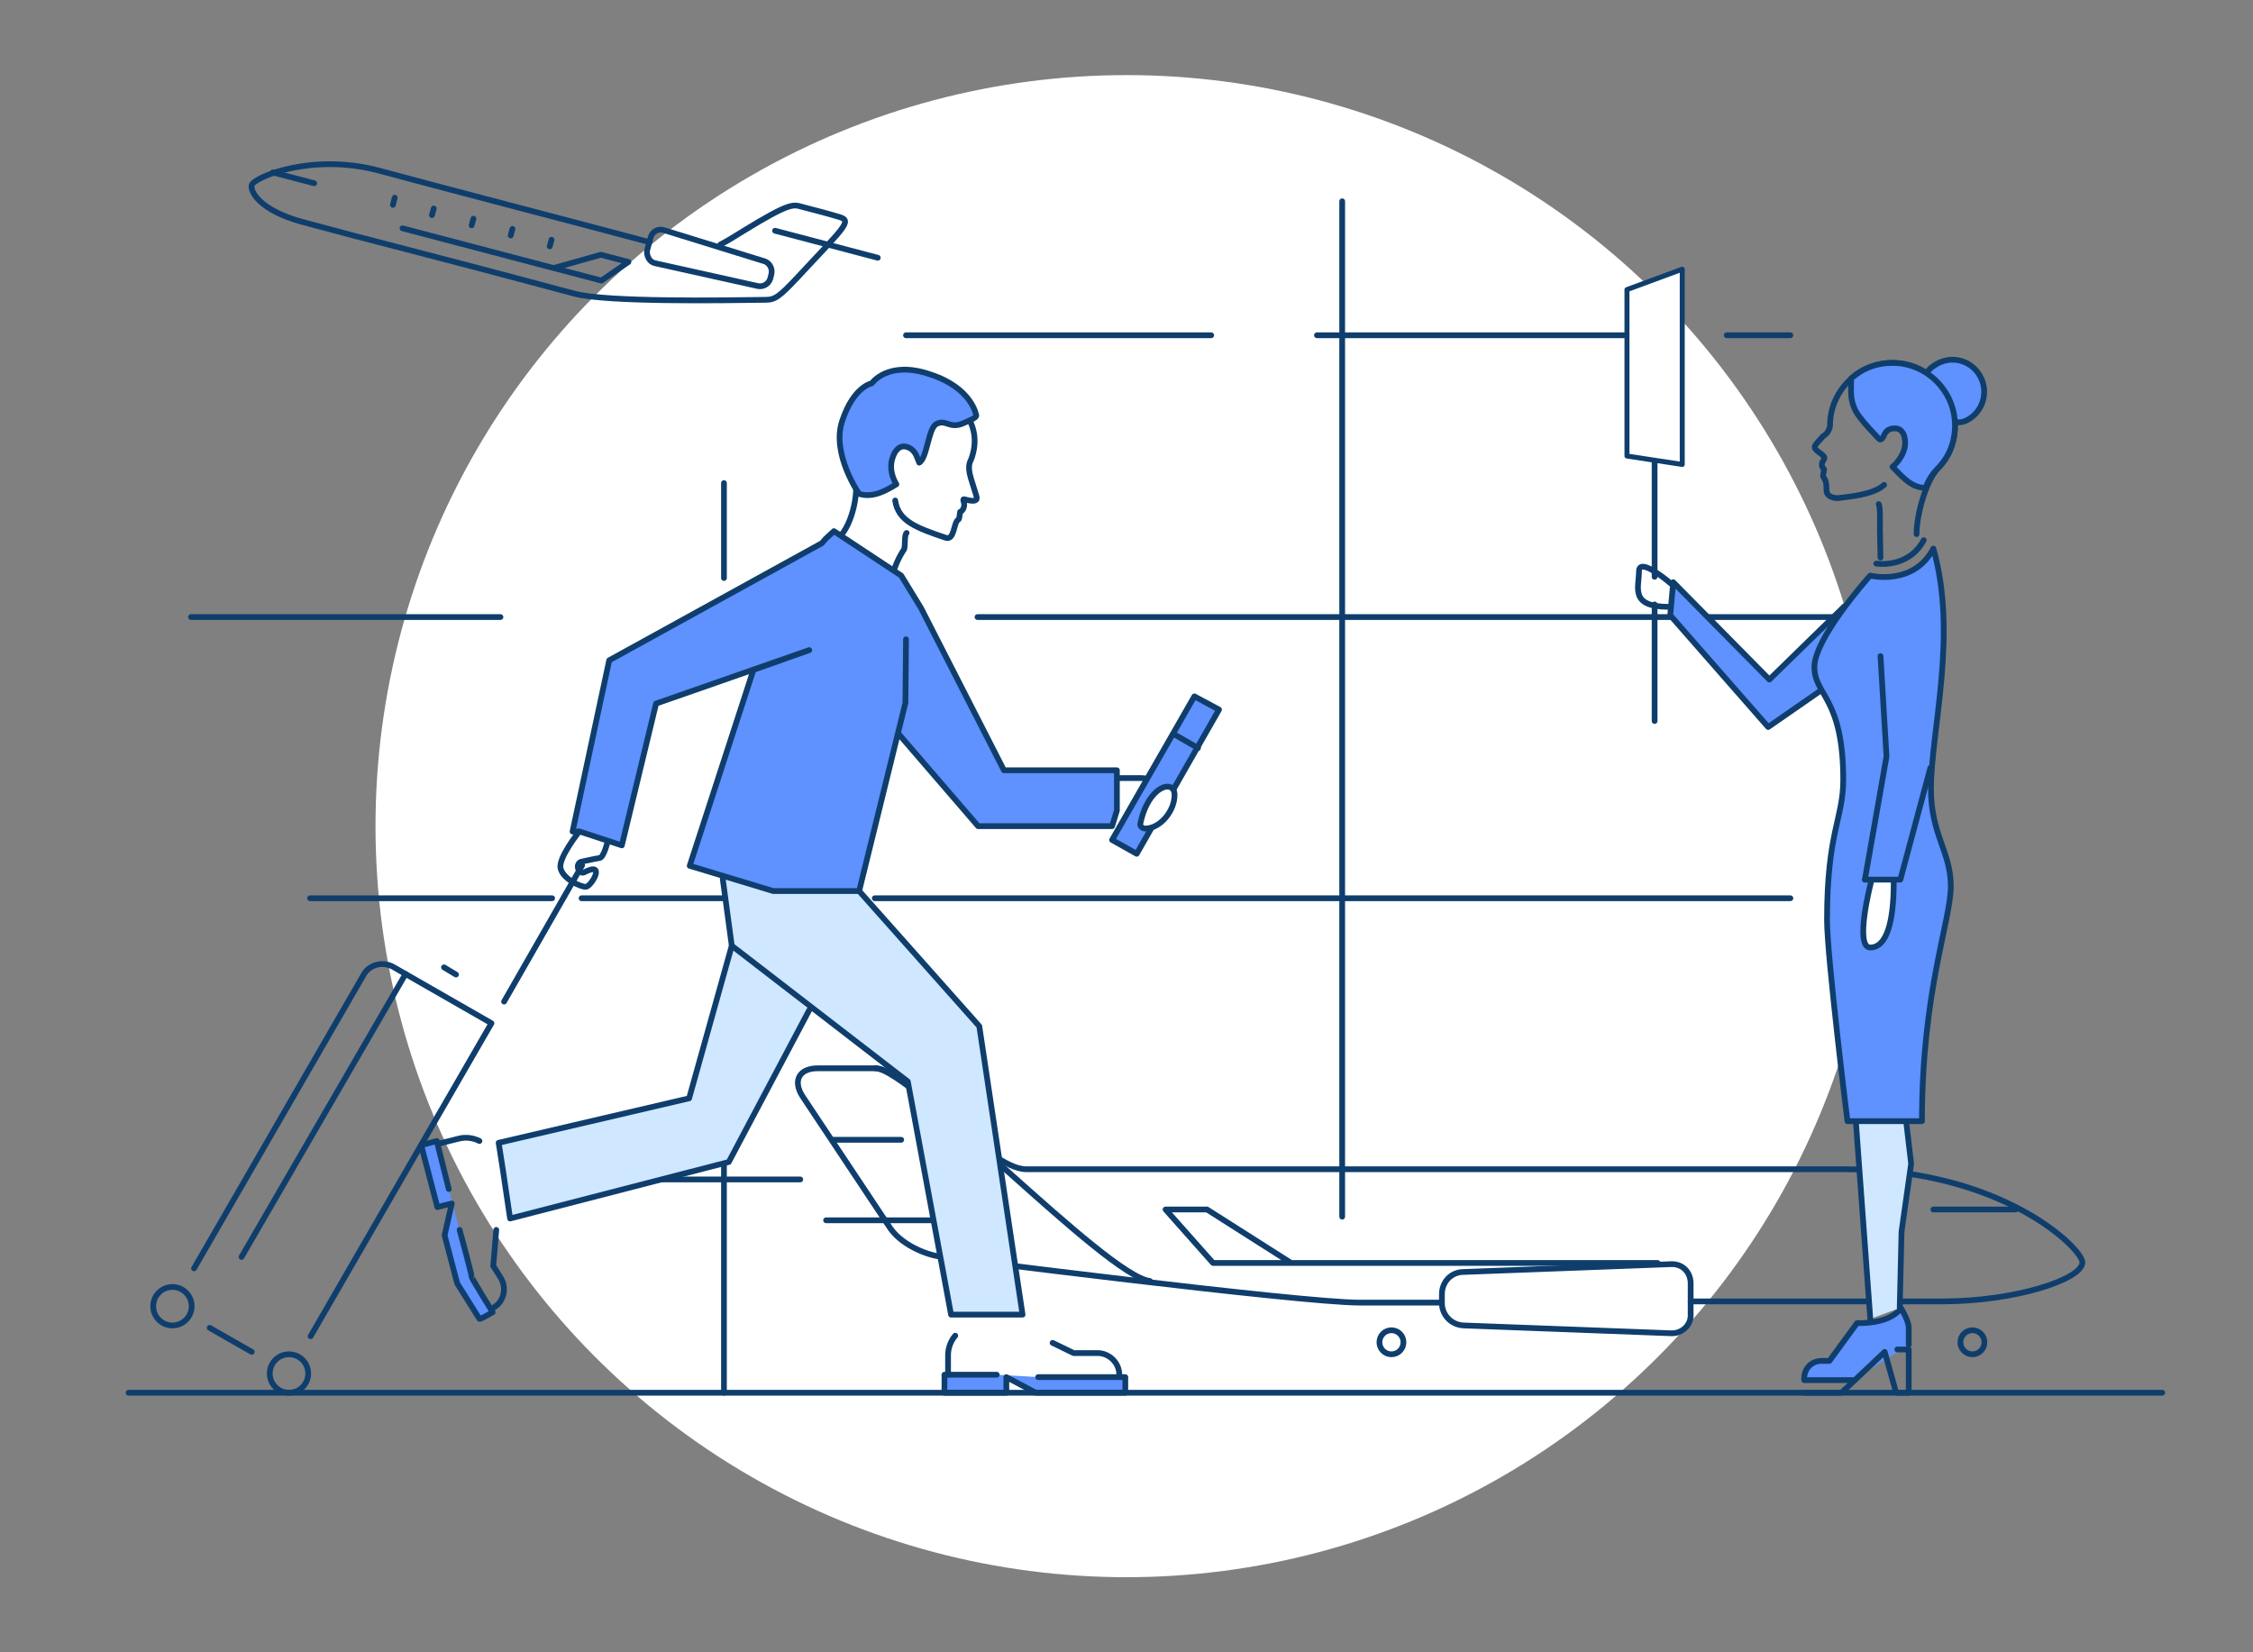 <?xml version="1.0" encoding="utf-8"?>
<!-- Generator: Adobe Illustrator 24.0.0, SVG Export Plug-In . SVG Version: 6.00 Build 0)  -->
<svg version="1.1" id="Layer_1" xmlns="http://www.w3.org/2000/svg" xmlns:xlink="http://www.w3.org/1999/xlink" x="0px" y="0px" viewBox="0 0 375 275" style="enable-background:new 0 0 375 275;" xml:space="preserve">
  <rect x="0" y="0" width="375" height="275" fill="#808080" stroke="none"/>
  <style type="text/css">
	.st0{fill:#FFFFFF;}
	.st1{fill:none;stroke:#0F3E6D;stroke-width:0.956;stroke-linecap:round;stroke-linejoin:round;stroke-miterlimit:10;}
	.st2{fill:#CFE7FF;stroke:#0F3E6D;stroke-width:0.956;stroke-linecap:round;stroke-linejoin:round;stroke-miterlimit:10;}
	
		.st3{fill-rule:evenodd;clip-rule:evenodd;fill:#5F91FF;stroke:#0F3E6D;stroke-width:0.956;stroke-linecap:round;stroke-linejoin:round;stroke-miterlimit:10;}
	.st4{fill:#5F91FF;stroke:#0F3E6D;stroke-width:0.956;stroke-linecap:round;stroke-linejoin:round;stroke-miterlimit:10;}
	.st5{fill:#FFFFFF;stroke:#0F3E6D;stroke-width:0.829;stroke-linecap:round;stroke-linejoin:round;stroke-miterlimit:10;}
	.st6{fill:#FFFFFF;stroke:#0F3E6D;stroke-width:0.956;stroke-linecap:round;stroke-linejoin:round;stroke-miterlimit:10;}
	.st7{fill:#5F91FF;}
</style>
  <g>
    <g>
      <circle class="st0" cx="187.5" cy="137.5" r="125" />
      <g>
        <g>
          <g>
            <g>
              <g>
                <g>
                  <g>
                    <path class="st1" d="M281.4,216.6c6.9,0,39.3,0,41.8,0c12.3,0,23.4-3.7,23.4-6.5c0-2.3-13.4-15.5-39.4-15.5H173.9h-3.1
										c-6.4,0-19.8-16.8-25.1-16.8h-9.6c-3.1,0-4.2,2.1-2.5,4.7l14.5,21.8c1.7,2.6,5.6,4.5,8.7,4.9c0,0,59.5,7.6,69.5,7.6
										s13.5,0,13.5,0" />
                  </g>
                </g>
              </g>
              <path class="st1" d="M145.7,177.8c5.8,0,38.3,34.5,45.7,35.4" />
              <line class="st1" x1="137.5" y1="203.1" x2="167" y2="203.1" />
              <line class="st1" x1="138.7" y1="189.7" x2="150" y2="189.7" />
              <polyline class="st1" points="275.9,210.2 201.9,210.2 194,201.3 200.9,201.3 214.9,210.2 						" />
              <line class="st1" x1="321.8" y1="201.3" x2="335.5" y2="201.3" />
              <path class="st1" d="M278.1,221.9l-34.5-1.3c-2.1-0.1-3.6-1.8-3.6-3.7v-1.5c0-2.1,1.6-3.7,3.6-3.7l34.5-1.3
							c1.9-0.1,3.3,1.3,3.3,3.2v5.4C281.4,220.5,280,222,278.1,221.9z" />
            </g>
            <circle class="st1" cx="231.6" cy="223.4" r="2" />
            <circle class="st1" cx="328.3" cy="223.4" r="2" />
          </g>
          <g>
            <line class="st1" x1="162.7" y1="102.7" x2="317.4" y2="102.7" />
            <line class="st1" x1="31.8" y1="102.7" x2="83.3" y2="102.7" />
            <line class="st1" x1="109.2" y1="196.3" x2="133.2" y2="196.3" />
          </g>
          <g>
            <line class="st1" x1="150.8" y1="55.8" x2="201.6" y2="55.8" />
            <line class="st1" x1="287.4" y1="55.8" x2="298" y2="55.8" />
            <line class="st1" x1="219.2" y1="55.8" x2="271.4" y2="55.8" />
          </g>
          <line class="st1" x1="120.5" y1="80.4" x2="120.5" y2="96.2" />
          <line class="st1" x1="51.6" y1="149.5" x2="91.9" y2="149.5" />
          <line class="st1" x1="223.4" y1="33.5" x2="223.4" y2="202.5" />
          <g>
            <g>
              <path class="st1" d="M119.9,40.7c1.2-0.6,2.6-1.5,3.9-2.3c7.5-4.6,8.2-4.4,9.6-4c2.7,0.7,4.6,1.2,5.9,1.6
							c2.7,0.7,1.8,1.2-6.5,10.1c-3.1,3.3-3.8,3.8-5.4,3.8c-7.4,0.1-26.2,0.4-31.7-1c-3.4-0.9-10.5-2.8-15.4-4.1l-18-4.7
							c-4.4-1.1-9-2.4-12.1-3.2c-6.9-1.9-8.6-5-8.3-6.1c0.4-1.3,10-5.4,21.2-2.4c8.8,2.4,34.2,9,45,11.9" />
              <line class="st1" x1="129" y1="38.4" x2="146.1" y2="42.9" />
              <line class="st1" x1="52.3" y1="30.5" x2="45.4" y2="28.7" />
              <polyline class="st1" points="67,38 100.1,46.7 104.6,43.6 100,42.4 92.2,44.6 						" />
              <path class="st1" d="M109,43.8l17.1,3.8c0.9,0.2,1.8-0.3,2.1-1.2l0.2-0.8c0.2-0.9-0.3-1.8-1.1-2.1l-16.8-5.2
							c-0.9-0.3-1.9,0.2-2.2,1.2l-0.6,2.2C107.6,42.6,108.1,43.6,109,43.8z" />
              <line class="st1" x1="65.7" y1="32.9" x2="65.4" y2="34.1" />
              <line class="st1" x1="72.2" y1="34.7" x2="71.9" y2="35.8" />
              <line class="st1" x1="78.8" y1="36.4" x2="78.5" y2="37.5" />
              <line class="st1" x1="85.3" y1="38.1" x2="85" y2="39.2" />
              <line class="st1" x1="91.8" y1="39.9" x2="91.5" y2="41" />
            </g>
          </g>
          <line class="st1" x1="120.5" y1="193.1" x2="120.5" y2="231.8" />
          <line class="st1" x1="120.3" y1="149.5" x2="96.8" y2="149.5" />
          <line class="st1" x1="298" y1="149.5" x2="145.6" y2="149.5" />
        </g>
        <g>
          <polyline class="st2" points="134.7,168.1 121.3,193.4 84.9,202.8 83.7,194.7 83,190.2 114.7,182.8 121.8,157.4 				" />
          <path class="st3" d="M317.7,223.8V221c0-1.2-1.3-3.3-1.3-3.3c-1.9,2.8-7.3,2.5-7.3,2.5l-4.6,6.3h-1.3c-1.7,0-2.9,1.3-2.9,2.9
					l0,0v0.3h8.2" />
          <polyline class="st2" points="316.2,217.7 316.5,205 318.1,193.7 316.9,183.5 323.3,147.6 310.4,150.4 308.5,181.2 311.3,219.5 
									" />
          <polyline class="st4" points="307,100.9 294.5,113.1 278.5,96.9 278,102.4 294.3,121 303.1,114.9 				" />
          <path class="st4" d="M311.3,95.8c0,0,7.2,1.8,10.5-4.5c4.1,14.4-0.4,30.3-0.4,40c0,7.7,3.3,10.4,3.3,16.2s-4.8,17.5-4.8,39.1
					c-3.3,0-6.1,0-12.4,0c0,0-3.4-27.4-3.4-33.5c0-14.6,2.7-16.9,2.7-23.3c0-13.8-4.8-14-4.8-18.8c0-4.8,9.1-15,9.1-15" />
          <g>
            <line class="st1" x1="83.9" y1="166.7" x2="96.9" y2="144" />
            <line class="st1" x1="67.5" y1="162.1" x2="40.2" y2="209.2" />
            <circle class="st1" cx="48.1" cy="228.6" r="3.2" />
            <circle class="st1" cx="28.7" cy="217.4" r="3.2" />
            <line class="st1" x1="34.9" y1="221" x2="41.9" y2="225" />
            <path class="st1" d="M51.7,222.4l30.1-52.1l-16.4-9.4c-1.7-0.9-3.8-0.4-4.8,1.2l-28.3,49" />
            <line class="st1" x1="73.9" y1="161" x2="75.9" y2="162.2" />
          </g>
          <polyline class="st2" points="120.3,146.3 121.8,157.4 151.1,180 158.3,218.8 164.1,218.8 170.2,218.8 163,170.8 143,148.3 				
					" />
          <path class="st1" d="M194.8,134.4c0-2.7-2.2-4.9-4.9-4.9h-3.5" />
          <path class="st3" d="M76.5,204.7c0,0,2.1,7.7,2,7.8s3.5,5.9,3.5,5.9s-2,1.2-2.2,1.1l-3.7-5.9l-2.1-8l1.2-5.3l-2.4,0.6l-2.7-10.3
					l2.6-0.7l2,8" />
          <path class="st1" d="M82.2,217.6L82.2,217.6c1.7-1,2.2-3.3,1.1-5l-1.2-1.9l0.5-6" />
          <path class="st1" d="M73.2,190.3l3.2-0.8c1.2-0.3,2.4-0.1,3.4,0.4" />
          <polyline class="st3" points="165.9,228.8 157.2,228.8 157.2,231.8 167.5,231.8 167.5,229.2 172.4,231.8 187.3,231.8 
					187.3,229.2 172.8,229.2 				" />
          <path class="st1" d="M186.3,228.8L186.3,228.8c0-2-1.7-3.6-3.6-3.6h-4l-3.5-1.7" />
          <path class="st1" d="M157.8,228.8v-3.3c0-1.2,0.5-2.4,1.2-3.2" />
          <polyline class="st1" points="300.3,231.8 306.5,231.8 313.7,225 315.6,231.8 317.7,231.8 317.7,224.6 315.8,224.6 				" />
          <polyline class="st1" points="313,109.2 314,125.9 310.4,146.4 				" />
          <line class="st1" x1="321.3" y1="127.8" x2="316.3" y2="146.4" />
          <path class="st1" d="M313.6,80.7c-1.8,1.7-6.3,2-6.9,2.1c-0.6,0.1-1.1,0.2-1.9-0.1c-0.6-0.3-0.8-0.6-0.8-1.3c0-0.7,0-1.3-0.5-2
					c-0.2-0.2,0.1-0.8,0.1-1.3c-0.3-0.3-0.6-0.7-0.1-1.5c0.4-0.5,0-0.7-0.3-1c-1.5-1.1-1.5-1.1-0.2-2.5c0.2-0.2,0.4-0.5,0.6-0.6
					c0.6-0.4,1-1.2,1-1.7c0-5.7,4.7-10.4,10.4-10.4c5.7,0,10.4,4.7,10.4,10.4c0,2.8-1,5.3-2.9,7.2c-1.9,2-3.5,7.6-3.5,10.9" />
          <path class="st1" d="M313,92.8c0-0.1-0.1-4.6-0.1-4.7c0-0.7,0.1-3.7-0.2-4.2" />
          <path class="st4" d="M329.4,62.3c1.6,2.5,0.9,5.8-1.6,7.4c-2.5,1.6-3.9-0.3-5.5-2.8c-1.6-2.5-2.8-4.6-0.3-6.1
					C324.5,59.1,327.8,59.8,329.4,62.3z" />
          <line class="st1" x1="275.4" y1="76.6" x2="275.4" y2="96" />
          <polygon class="st5" points="280,77.3 270.8,75.9 270.8,48.2 280,44.8 				" />
          <path class="st1" d="M312.3,93.8c0,0,5.3,0.9,7.9-3.9" />
          <g>
            <path class="st1" d="M149,83.3c0.5,3.5,3.7,4.6,8.4,6.2c1.5,0.5,1.3-2.6,2.1-3c0.2-0.1,0.2-0.7,0.3-1.3
						c0.4-0.1,0.9-0.9,0.6-1.7c-0.2-0.6,0.1-0.4,0.5-0.3c1.3,0.3,1.9,0.2,1.6-0.7c-0.3-1-0.8-2.6-0.9-2.9c-0.7-2.3,0-2.9,0.1-3.3
						c1.9-5.4-1.6-9.7-6.9-11.6c-5.4-1.9-11.3,1-13.1,6.4c-0.9,2.6-0.7,5.3,0.4,7.7c1.1,2.5-0.2,8.6-2.5,10.7" />
            <path class="st1" d="M148.7,95.2c0.7-2.3,1.8-3.8,1.8-3.8c0.2-0.7,0-2.4,0.4-2.7" />
            <g>
              <path class="st4" d="M143,82.2c2.3,0.7,4.4-0.5,6.2-1.6c-0.5-0.8-1.3-2.6-0.6-4.5c0.4-1.2,1.2-2.1,2.4-1.7
							c0.7,0.2,1.3,0.8,1.6,1.6c0.2,0.5,0.2,0.5,0.4,1c1.3-0.7,1.5-5.6,2.8-6.4c1.6-0.9,2.2,0.8,4.4-0.1c1.1-0.5,2.2-0.9,2.3-1.3
							c0,0-0.6-4.6-7.7-6.9c-7-2.4-9.7,1.5-9.7,1.5s-3,0.5-4.9,6.2C138.3,75.5,143,82.2,143,82.2z" />
            </g>
          </g>
          <polyline class="st4" points="149.7,122.3 162.8,137.5 185.1,137.5 185.9,134.9 185.9,128.2 167.1,128.2 153.3,101.2 150,95.8 
					138.8,88.4 137.4,89.7 136.8,90.4 101.4,109.9 95.3,138.4 96.5,138.4 103.5,140.7 109.2,117.1 134.7,108.2 125.4,111.5 
					114.8,144.1 128.7,148.3 143,148.3 150.7,117 150.8,106.4 				" />
          <line class="st1" x1="21.4" y1="231.8" x2="359.9" y2="231.8" />
          <polygon class="st4" points="189.2,142.1 185.1,139.8 198.8,115.9 202.9,118.1 				" />
          <line class="st1" x1="195.4" y1="122.2" x2="199.4" y2="124.5" />
          <line class="st1" x1="310.4" y1="146.4" x2="316.2" y2="146.4" />
          <path class="st6" d="M311.4,146.9c0,0-2.8,10.8-0.1,10.8c2.7,0,3.9-4.2,3.9-10.8" />
          <path class="st1" d="M278.2,97.2c0,0-5.4-4.7-5.4-2.1c0,2.7-1.6,5.9,5,5.9" />
          <path class="st4" d="M308.1,63c1.9-1.7,4.2-2.6,6.9-2.6c5.7,0,10.4,4.7,10.4,10.4c0,2.8-1,5.3-2.9,7.2c-0.7,0.7-1.5,1.8-2,3.2
					l0,0c-2.4,0-3.9-1.9-5.5-3.5c0.7-0.6,2.1-2.1,2.1-4c0-1.3-0.5-2.4-1.7-2.4c-0.7,0-1.3,0.2-1.7,0.9c-0.2,0.5-0.6,1.3-1,0.8
					c-1-1.1-2.2-2.3-3.1-3.5c-1.2-1.5-1.6-3.1-1.5-5C308.1,63.9,308.1,63,308.1,63z" />
          <path class="st1" d="M96.4,138.4c0,0-3.5,4.4-3.1,6.1c0.4,1.8,3.3,3.1,4.2,3.1c0.9,0,3.5-4.4-0.3-2.4c-0.2,0.1-0.8,0.1-1-0.7
					s0.5-1.1,0.6-1.1s2.3-0.5,3-0.6c0.7-0.1,1.3-2.6,1.3-2.6" />
          <path class="st6" d="M190.6,137.9c2.5,0,4.9-2.9,4.9-5.6c0-2.7-4.4-1.6-5.7,4.8C189.7,137.4,190.1,137.9,190.6,137.9z" />
          <line class="st1" x1="275.4" y1="100.6" x2="275.4" y2="120" />
        </g>
      </g>
    </g>
    <polygon class="st7" points="129.2,122.2 128.8,119.1 141.6,113.3 141.6,120.1 	" />
  </g>
</svg>
